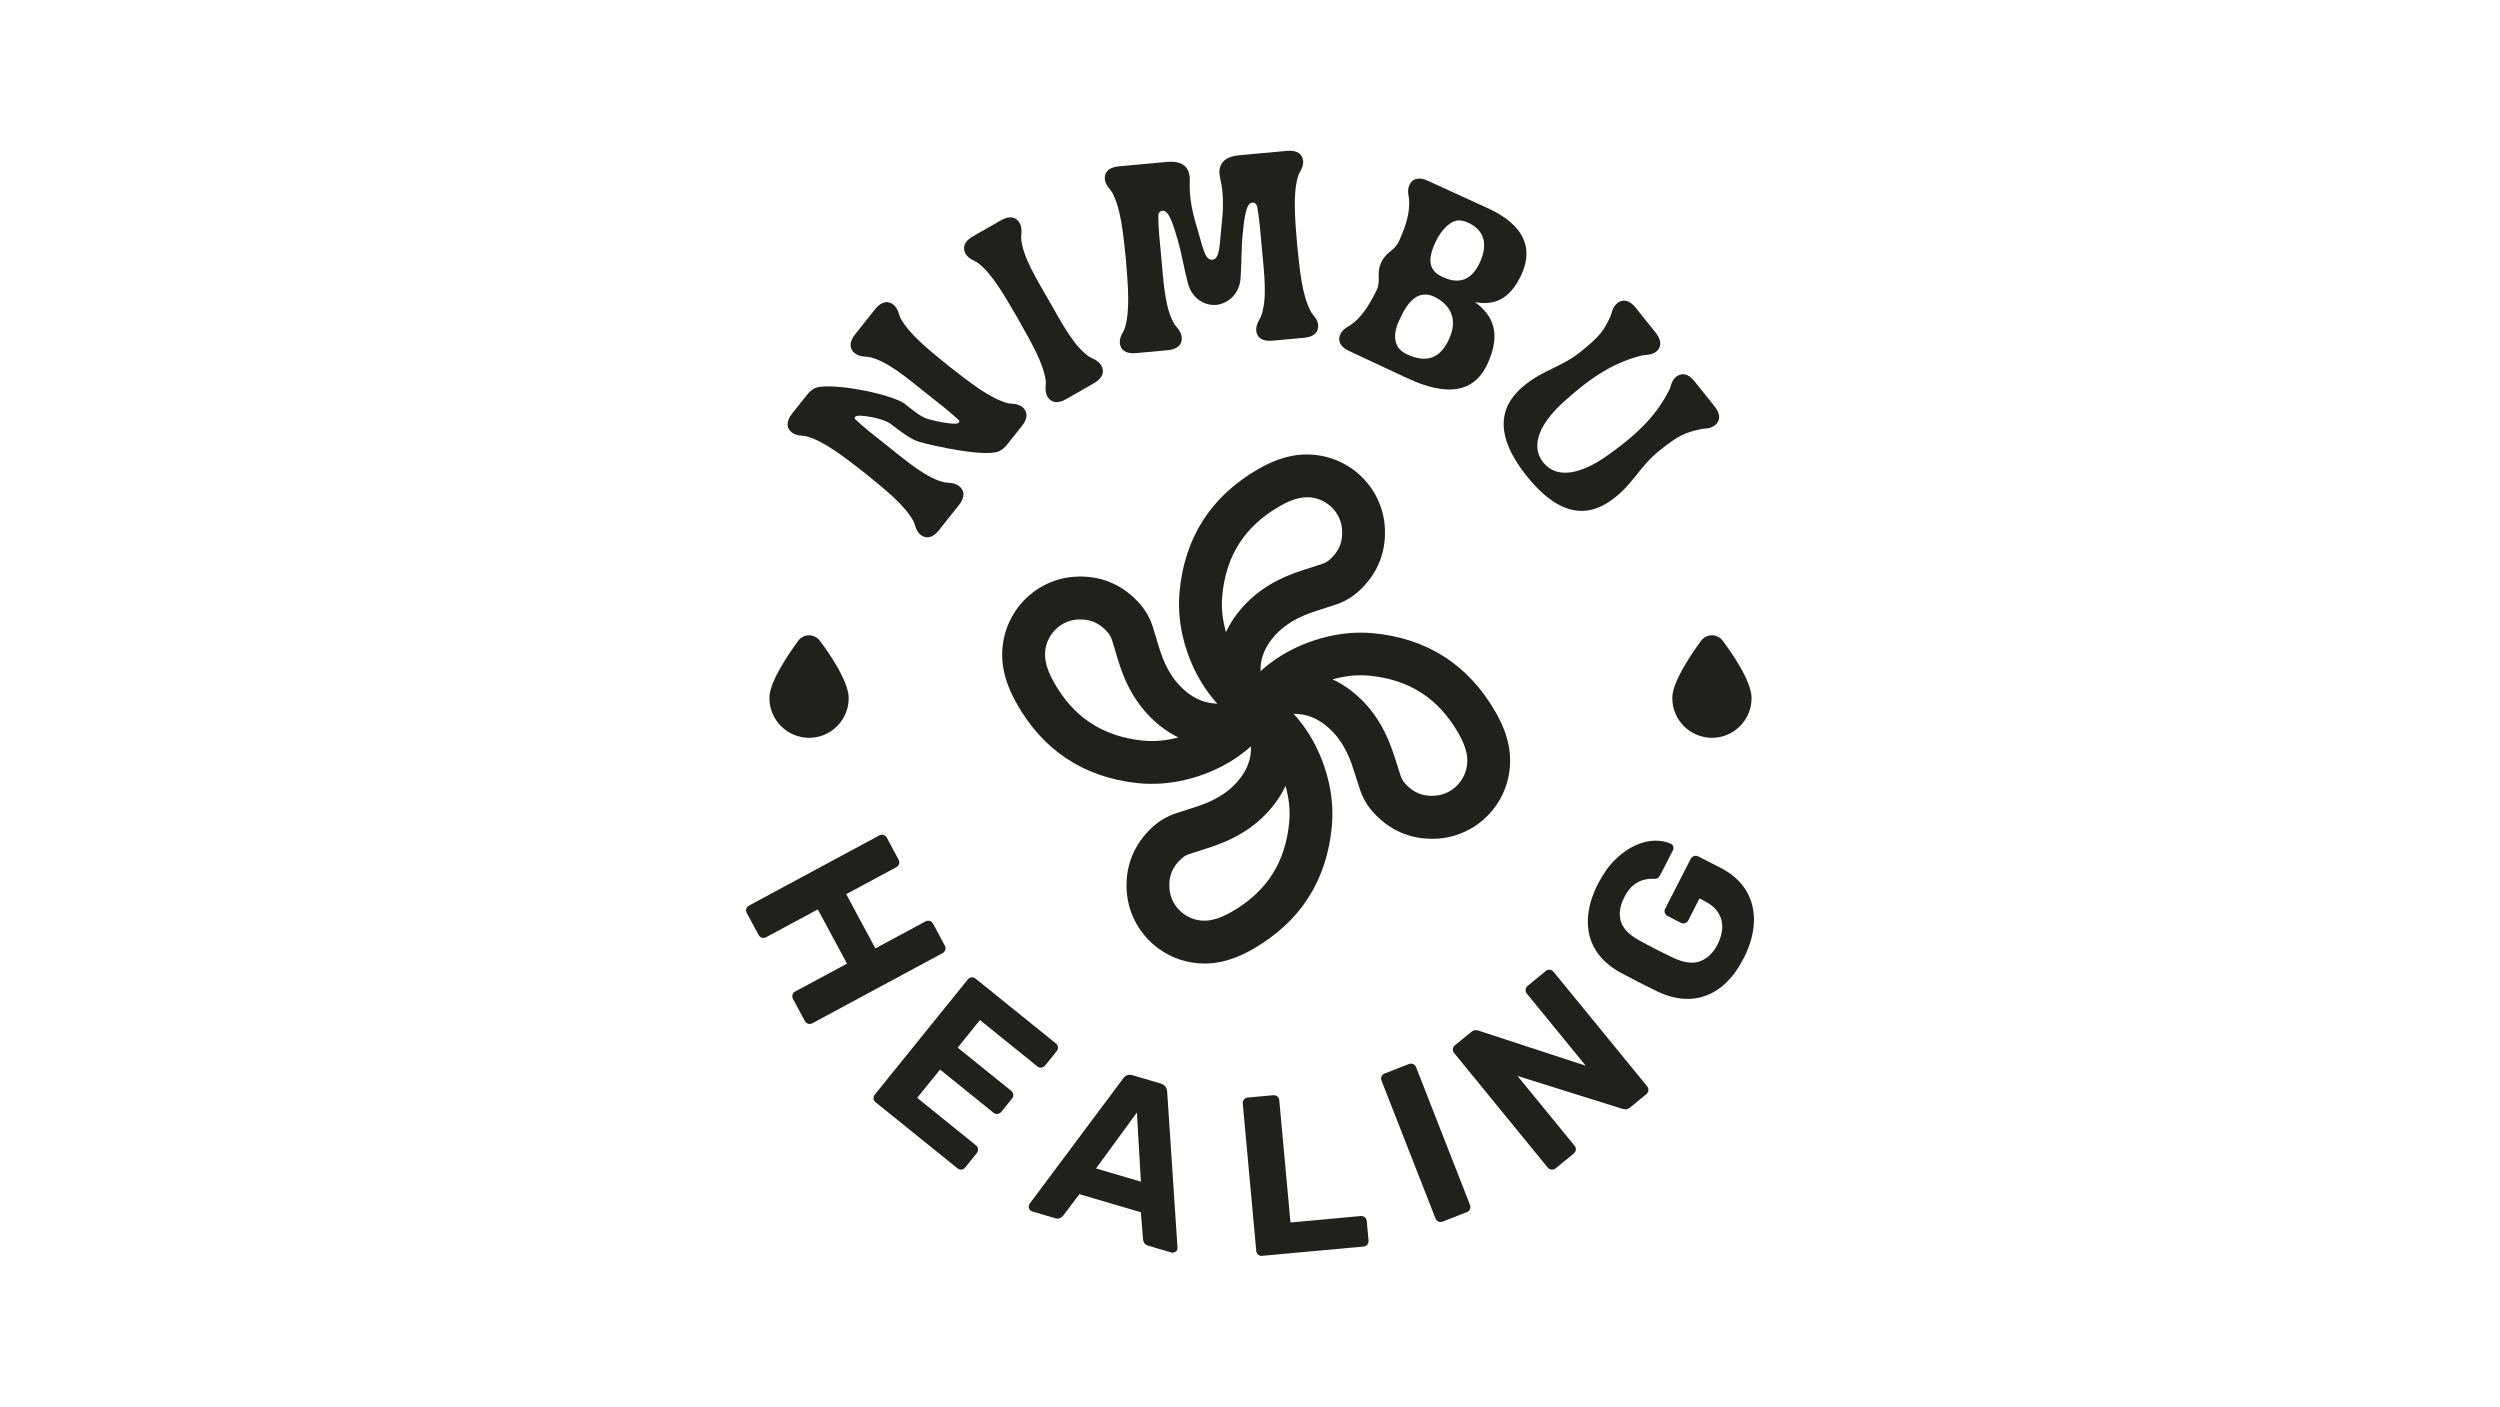 <svg xmlns="http://www.w3.org/2000/svg" id="Layer_1" data-name="Layer 1" viewBox="0 0 410.33 230.9"><defs><style>      .cls-1 {        fill: #20201d;      }    </style></defs><g><path class="cls-1" d="M197.72,158.15c-2.74,0-5.44-.87-7.66-2.53-2.94-2.18-4.8-5.5-5.11-9.1-.36-4.24,1.13-8,4.31-10.86,1.07-.96,2.31-1.68,3.69-2.15.6-.2,1.19-.39,1.77-.57.84-.27,1.64-.52,2.42-.8,2.8-1.01,4.89-2.43,6.38-4.36,1.17-1.51,1.77-3.11,1.81-4.86.04-1.41-.39-2.58-1.29-3.59-.11-.13-.23-.25-.34-.37l-.19-.2c-1.22-1.32-1.25-3.34-.08-4.69,1.17-1.36,3.18-1.61,4.65-.6,4.42,3.03,7.54,7.19,9.29,12.36,1.11,3.28,1.52,6.57,1.23,9.76-.81,8.87-5.13,15.64-12.83,20.11-1.88,1.09-3.64,1.8-5.39,2.17-.89.19-1.78.28-2.67.28ZM211,128.98c-.5,1.08-1.14,2.11-1.91,3.11-2.34,3.02-5.47,5.2-9.57,6.67-.9.32-1.8.61-2.67.88-.58.18-1.12.35-1.66.54-.47.16-.88.39-1.23.71-1.57,1.41-2.18,2.96-2.01,5.03.14,1.6.97,3.08,2.29,4.05,1.36,1.01,3.02,1.37,4.69,1.01,1.03-.22,2.08-.65,3.31-1.37,5.7-3.31,8.76-8.11,9.36-14.67.18-1.92-.03-3.93-.61-5.96Z"></path><path class="cls-1" d="M206.11,119.89c-.69,0-1.38-.2-1.99-.62-4.42-3.03-7.54-7.19-9.29-12.36-1.11-3.28-1.52-6.56-1.23-9.76.81-8.87,5.13-15.64,12.83-20.11,1.88-1.09,3.64-1.8,5.39-2.17,3.62-.76,7.38.06,10.34,2.25,2.94,2.18,4.8,5.5,5.11,9.1.36,4.24-1.13,8-4.31,10.86-1.07.96-2.31,1.68-3.69,2.15-.6.2-1.19.39-1.77.57-.84.27-1.64.52-2.42.8-2.8,1.01-4.89,2.43-6.38,4.36-1.17,1.51-1.77,3.11-1.81,4.86-.04,1.41.39,2.58,1.29,3.59.11.13.23.25.34.37l.19.2c1.22,1.32,1.25,3.34.08,4.69-.69.8-1.67,1.22-2.66,1.22ZM214.53,81.62c-.41,0-.83.04-1.25.13-1.03.22-2.08.65-3.31,1.37-5.7,3.31-8.76,8.11-9.36,14.67-.18,1.92.03,3.93.61,5.96.5-1.08,1.14-2.11,1.91-3.11,2.34-3.02,5.47-5.2,9.57-6.67.9-.32,1.8-.61,2.67-.88.58-.18,1.12-.36,1.66-.54.47-.16.88-.39,1.23-.71,1.57-1.41,2.18-2.96,2.01-5.03-.14-1.6-.97-3.08-2.29-4.05-1.02-.75-2.21-1.15-3.44-1.15Z"></path><path class="cls-1" d="M189.06,128.66c-.8,0-1.6-.04-2.4-.13-8.85-.97-15.54-5.42-19.87-13.2-1.05-1.89-1.73-3.67-2.07-5.43-.7-3.63.19-7.38,2.44-10.3,2.23-2.9,5.59-4.7,9.2-4.94,4.25-.29,7.97,1.28,10.78,4.51.94,1.09,1.64,2.34,2.08,3.73.19.6.37,1.2.54,1.78.25.85.49,1.65.76,2.44.95,2.82,2.34,4.94,4.24,6.46,1.49,1.2,3.07,1.82,4.83,1.9,1.41.06,2.59-.34,3.61-1.22.13-.11.25-.22.38-.33l.21-.18c1.34-1.19,3.36-1.19,4.69,0,1.33,1.2,1.55,3.2.51,4.66-3.11,4.36-7.33,7.41-12.53,9.06-2.48.79-4.95,1.18-7.38,1.18ZM177.36,101.66c-.17,0-.35,0-.53.02-1.6.11-3.09.91-4.1,2.22-1.03,1.34-1.42,3-1.1,4.67.2,1.03.61,2.09,1.31,3.34,3.21,5.76,7.95,8.91,14.49,9.63,1.92.21,3.93.04,5.98-.5-1.07-.52-2.09-1.18-3.07-1.96-2.97-2.39-5.1-5.56-6.49-9.69-.31-.91-.58-1.81-.83-2.68-.17-.58-.33-1.13-.51-1.67-.15-.48-.38-.88-.69-1.24-1.26-1.45-2.65-2.12-4.46-2.12Z"></path><path class="cls-1" d="M235,137.67c-3.75,0-7.07-1.5-9.65-4.39-.96-1.07-1.68-2.32-2.14-3.7-.2-.6-.39-1.2-.57-1.77-.27-.85-.52-1.64-.79-2.42-1-2.81-2.42-4.9-4.34-6.4-1.51-1.18-3.1-1.77-4.86-1.82-1.41-.04-2.58.38-3.59,1.28-.13.11-.25.23-.37.34l-.2.19c-1.32,1.21-3.34,1.24-4.69.06-1.35-1.18-1.6-3.18-.59-4.65,3.04-4.41,7.21-7.52,12.39-9.25,3.29-1.1,6.57-1.51,9.76-1.21,8.87.83,15.62,5.17,20.08,12.89,1.08,1.88,1.79,3.64,2.15,5.4.75,3.62-.08,7.38-2.28,10.33-2.19,2.93-5.51,4.78-9.12,5.08-.4.03-.8.05-1.2.05ZM218.74,111.51c1.07.5,2.11,1.14,3.1,1.91,3.01,2.35,5.18,5.48,6.64,9.59.32.9.6,1.8.88,2.67.18.58.35,1.12.53,1.66.16.47.39.88.71,1.23,1.4,1.57,2.95,2.19,5.02,2.02,1.6-.13,3.08-.96,4.06-2.28,1.01-1.35,1.37-3.02,1.03-4.69-.21-1.03-.65-2.08-1.36-3.32-3.29-5.71-8.08-8.78-14.64-9.4-1.92-.18-3.93.02-5.97.6Z"></path></g><g><path class="cls-1" d="M165.47,66.19c.42.11,1.53-.02,2.32.61.79.63,1.07,1.69-.05,3.1l-2.49,3.13c-.33.41-.67.7-.97.86-1.78,1.39-11.22-.72-13.49-1.4-1.23-.36-2.9-1.58-4.56-2.89-1.24-.98-5.45-1.69-5.84-1.21-.16.21-.12.36-.01.44,1.51,1.42,3.36,2.84,5.15,4.26,3.37,2.68,6.6,5.47,9.59,6.1.45.07,1.53-.02,2.32.61s1.07,1.69-.05,3.1l-3.28,4.13c-1.12,1.41-2.22,1.38-3.01.75-.79-.63-.92-1.74-1.12-2.13-1.4-2.69-4.71-5.31-8.06-8.03-3.4-2.65-6.71-5.27-9.64-6.03-.42-.11-1.53.02-2.32-.61-.79-.63-1.07-1.69.05-3.1l2.49-3.13c.33-.41.67-.7.99-.9,1.91-1.35,12.89.75,15.06,2.47,1.82,1.45,2.58,2.05,3.69,2.43,1.07.35,4.73,1.12,5.11.64.16-.21.12-.36.01-.44-1.51-1.42-3.36-2.84-5.15-4.26-3.37-2.68-6.61-5.47-9.59-6.1-.45-.07-1.53.02-2.32-.61-.79-.63-1.07-1.69.05-3.1l3.28-4.13c1.12-1.41,2.22-1.38,3.01-.75s.92,1.74,1.12,2.13c1.4,2.69,4.71,5.31,8.06,8.03,3.4,2.65,6.71,5.27,9.64,6.03Z"></path><path class="cls-1" d="M178.84,58.59c.39.23,1.43.55,1.93,1.43s.37,1.97-1.2,2.87l-4.58,2.62c-1.56.9-2.57.46-3.08-.42-.5-.88-.21-1.96-.25-2.39-.31-3.02-2.49-6.63-4.59-10.4-2.18-3.72-4.2-7.42-6.65-9.21-.35-.26-1.43-.55-1.93-1.43-.5-.88-.37-1.97,1.2-2.87l4.58-2.62c1.56-.9,2.57-.46,3.08.42.5.88.25,1.94.25,2.39.17,3.04,2.45,6.66,4.59,10.4,2.14,3.74,4.11,7.53,6.65,9.21Z"></path><path class="cls-1" d="M215.19,51.23c.21.38,1.07,1.09,1.16,2.1.09,1.01-.48,1.94-2.28,2.11l-5.26.48c-1.8.16-2.53-.65-2.62-1.66-.09-1.01.58-1.86.76-2.28,1.11-2.84.54-7.07.15-11.36-.21-2.32-.38-4.65-.75-6.69-.14-.52-.42-.71-.86-.67-1.05.1-1.31,3.08-1.52,5.13-.26,2.45-.13,3.85-.35,7.23-.2,3.07-2.57,4.3-4.01,4.43-1.45.13-3.9-.66-4.66-3.64-.83-3.28-.96-4.68-1.66-7.05-.58-1.98-1.37-4.86-2.42-4.77-.48.04-.72.29-.76.86,0,2.03.27,4.35.48,6.67.39,4.29.61,8.56,2.21,11.15.26.37,1.07,1.09,1.16,2.1.09,1.01-.48,1.94-2.28,2.11l-5.26.48c-1.8.16-2.53-.65-2.62-1.66-.09-1.01.62-1.87.76-2.28.97-2.87.59-7.08.24-11.37-.44-4.29-.82-8.49-2.3-11.14-.21-.38-1.07-1.09-1.16-2.1-.09-1.01.48-1.94,2.28-2.11l7.97-.73c1.71-.16,3.82.27,3.69,3.15s.5,5.43,1.32,8.09c.76,2.49,1.11,4.93,2.38,4.82s1.18-2.58,1.47-5.17c.32-2.77.48-5.39-.18-8.2-.65-2.81,1.35-3.61,3.06-3.77l7.93-.73c1.8-.16,2.53.65,2.63,1.66.09,1.01-.62,1.87-.76,2.28-.97,2.87-.59,7.08-.24,11.37.44,4.29.82,8.49,2.3,11.14Z"></path><path class="cls-1" d="M244.12,59.77c-3.1,6.71-10.22,3.65-13.45,2.16l-9.24-4.32c-1.64-.76-1.87-1.83-1.44-2.75.42-.92,1.44-1.32,1.8-1.59,1.54-1.13,2.73-2.76,4.14-5.6.8-1.62-.1-2.71.77-4.59.83-1.8,2.19-1.9,2.92-3.49,1.22-2.73,1.79-4.7,1.66-6.84-.03-.45-.38-1.48.05-2.4.42-.92,1.39-1.44,3.03-.68l9.28,4.25c1.72.79,9.43,3.93,6.06,11.19-1.94,4.19-4.61,5.04-7.6,4.48,2.9,2.12,4.38,5.08,2.02,10.19ZM237.82,55.69c1.63-3.51,0-5.86-2.47-7.01-2.08-.96-3.91.08-5.41,3.31-.22.48-1.4,2.5-.79,4.33.3.92,1.01,1.48,1.81,1.85,3.39,1.57,5.5.46,6.87-2.49ZM240.96,36.55c-.4-.18-1.38-.59-2.27-.23-1.79.72-2.88,2.98-3.1,3.46-1.5,3.23-.84,4.75,1.24,5.71,1.96.9,4.42,1.13,6.05-2.39,1.37-2.95.8-5.3-1.91-6.55Z"></path><path class="cls-1" d="M279.17,70.44c-2.6.56-3.61.97-6.84,3.55-3.16,2.53-4.04,5.09-7.27,7.67-3.37,2.69-8.26,4.24-14.47-3.52-6.21-7.76-3.67-12.27-.3-14.96,3.23-2.58,5.92-2.88,9.08-5.4,3.23-2.58,3.86-3.48,4.97-5.89.17-.42.32-1.5,1.11-2.13.79-.63,1.89-.67,3.01.74l3.3,4.12c1.13,1.41.85,2.47.06,3.1-.79.63-1.9.51-2.32.62-4.03,1.02-7.65,2.9-12.87,7.64-3.76,3.4-5.58,7.11-3.33,9.92,2.25,2.82,6.27,1.86,10.41-1.06,5.77-4.05,8.4-7.17,10.29-10.87.2-.38.32-1.5,1.11-2.13.79-.63,1.89-.67,3.01.74l3.3,4.12c1.13,1.41.85,2.47.06,3.1-.79.63-1.88.54-2.32.62Z"></path></g><g><path class="cls-1" d="M122.56,149.85c-.12-.22-.14-.45-.07-.68.07-.24.23-.42.47-.55l21.34-11.49c.24-.13.48-.16.71-.09.24.07.41.22.53.43l1.94,3.61c.13.24.16.48.09.71-.07.24-.23.42-.47.55l-8.21,4.42,4.79,8.9,8.21-4.42c.24-.13.48-.16.71-.09.24.07.41.22.53.43l1.94,3.61c.13.24.16.48.09.71-.07.24-.23.42-.47.55l-21.34,11.49c-.24.13-.48.16-.71.09-.24-.07-.42-.23-.55-.47l-1.94-3.61c-.12-.22-.14-.45-.07-.68.07-.24.23-.42.47-.55l8.47-4.56-4.79-8.9-8.47,4.56c-.24.13-.48.16-.71.09-.24-.07-.42-.23-.55-.47l-1.94-3.61Z"></path><path class="cls-1" d="M143.71,180.93c-.19-.16-.3-.36-.33-.6-.03-.24.05-.47.22-.69l15.23-18.86c.17-.21.38-.33.62-.36.24-.03.46.04.66.19l13.17,10.63c.21.17.33.38.36.62.03.24-.05.47-.22.69l-1.87,2.32c-.17.21-.38.33-.62.36-.25.03-.47-.05-.69-.22l-9.4-7.59-3.65,4.53,8.76,7.07c.21.17.33.38.36.62.03.24-.05.47-.22.69l-1.73,2.15c-.16.19-.36.31-.61.34-.25.04-.49-.03-.7-.2l-8.76-7.07-3.75,4.64,9.63,7.78c.21.17.33.38.36.62.03.24-.05.47-.22.69l-1.87,2.32c-.17.21-.38.33-.62.36-.25.03-.47-.05-.69-.22l-13.41-10.82Z"></path><path class="cls-1" d="M169.41,198.83c-.21-.06-.37-.19-.47-.39-.1-.2-.12-.39-.06-.58.04-.12.08-.22.13-.31l15.3-20.49c.15-.24.36-.43.63-.55.27-.13.6-.14.98-.02l4.58,1.35c.38.11.65.3.81.55.16.25.25.53.26.82l1.69,25.5c.02.11.01.22-.02.34-.06.19-.19.34-.39.45-.2.11-.41.13-.62.07l-3.76-1.11c-.33-.1-.56-.26-.68-.47-.12-.22-.18-.4-.18-.56l-.36-4.46-10.09-2.97-2.68,3.56c-.11.12-.27.24-.48.36-.2.12-.49.13-.84.02l-3.76-1.11ZM179.89,191.78l7.37,2.17-.66-11.35-6.71,9.18Z"></path><path class="cls-1" d="M207.17,206.13c-.25.02-.47-.04-.66-.2-.19-.16-.3-.37-.32-.64l-2.21-24.14c-.03-.27.04-.5.2-.69.16-.19.36-.3.61-.32l4.2-.38c.25-.02.47.05.66.2.19.16.3.37.32.64l1.84,20.05,11.51-1.06c.27-.02.5.04.69.2.19.16.3.37.32.64l.29,3.16c.02.27-.04.5-.2.69-.16.19-.37.3-.64.32l-16.6,1.52Z"></path><path class="cls-1" d="M236.78,200.5c-.23.09-.46.09-.69-.01-.23-.1-.39-.28-.49-.53l-8.84-22.57c-.1-.25-.1-.49,0-.72.1-.23.26-.38.5-.47l3.99-1.56c.23-.09.46-.09.69.01.23.1.39.28.49.53l8.84,22.57c.1.26.1.5,0,.72-.1.23-.26.38-.5.47l-3.99,1.56Z"></path><path class="cls-1" d="M255.31,191.77c-.19.16-.41.22-.66.2-.24-.02-.45-.14-.63-.35l-15.34-18.77c-.17-.21-.25-.44-.22-.68.02-.24.13-.45.33-.6l2.66-2.17c.29-.24.56-.34.8-.32.24.02.42.06.52.11l17.5,5.73-9.65-11.81c-.17-.21-.25-.44-.22-.68.02-.24.14-.45.35-.63l2.94-2.41c.21-.17.44-.25.68-.22.24.02.45.14.63.35l15.34,18.77c.16.19.23.42.21.67-.02.25-.13.47-.34.64l-2.66,2.17c-.29.24-.56.34-.81.3-.25-.03-.42-.06-.51-.09l-17.16-5.38,9.35,11.43c.17.21.25.44.22.68-.02.25-.14.45-.35.63l-2.97,2.43Z"></path><path class="cls-1" d="M286.18,157.29c-1.07,2.08-2.32,3.68-3.78,4.79-1.45,1.11-3.05,1.73-4.81,1.85-1.75.12-3.6-.27-5.53-1.18-.96-.47-1.99-.98-3.07-1.53-1.08-.56-2.11-1.09-3.07-1.61-1.82-1.02-3.18-2.27-4.07-3.74-.89-1.48-1.3-3.14-1.23-4.99s.62-3.79,1.67-5.83c.84-1.64,1.79-2.97,2.84-3.99,1.06-1.02,2.14-1.79,3.25-2.29,1.11-.51,2.18-.77,3.19-.79,1.02-.02,1.91.15,2.67.51.2.1.33.25.4.45.06.2.04.41-.07.63l-2.11,4.12c-.11.22-.25.37-.4.45-.15.08-.34.11-.56.11-.46-.04-.98,0-1.58.13-.6.13-1.18.41-1.75.84-.57.43-1.1,1.12-1.57,2.04-.71,1.39-.91,2.68-.6,3.86.32,1.18,1.28,2.23,2.88,3.13,1.87,1.04,3.8,2.03,5.81,2.98,1.74.81,3.2.98,4.38.53,1.18-.46,2.13-1.37,2.83-2.74.46-.91.72-1.8.77-2.69.05-.88-.16-1.71-.62-2.47-.46-.77-1.22-1.42-2.28-1.97l-.83-.43-1.85,3.62c-.11.22-.29.37-.54.44-.25.07-.48.05-.7-.07l-2.12-1.09c-.24-.12-.4-.3-.48-.54-.08-.23-.06-.46.06-.68l4.18-8.16c.12-.24.3-.4.54-.48.23-.08.47-.05.72.07l3.62,1.85c1.9.98,3.31,2.23,4.23,3.76.92,1.53,1.34,3.25,1.27,5.16-.07,1.91-.63,3.89-1.68,5.95Z"></path></g><g><path class="cls-1" d="M285.3,114.59c0,2.38-1.93,4.31-4.31,4.31s-4.31-1.93-4.31-4.31,4.31-8.12,4.31-8.12c0,0,4.31,5.75,4.31,8.12Z"></path><path class="cls-1" d="M280.99,121.1c-3.59,0-6.51-2.92-6.51-6.51,0-.91.26-2.53,2.48-6.11,1.11-1.79,2.22-3.27,2.26-3.33.42-.55,1.07-.88,1.76-.88s1.34.33,1.76.88c1.43,1.9,4.75,6.63,4.75,9.44,0,3.59-2.92,6.51-6.51,6.51ZM280.99,110.34c-1.21,1.9-2.08,3.62-2.11,4.26,0,1.16.95,2.1,2.11,2.1s2.11-.94,2.11-2.11c-.02-.64-.9-2.36-2.11-4.26Z"></path></g><g><path class="cls-1" d="M137.11,114.59c0,2.38-1.93,4.31-4.31,4.31s-4.31-1.93-4.31-4.31,4.31-8.12,4.31-8.12c0,0,4.31,5.75,4.31,8.12Z"></path><path class="cls-1" d="M132.8,121.1c-3.59,0-6.51-2.92-6.51-6.51,0-.91.26-2.53,2.48-6.11,1.11-1.79,2.22-3.27,2.26-3.33.42-.55,1.07-.88,1.76-.88s1.34.33,1.76.88c1.43,1.9,4.75,6.63,4.75,9.44,0,3.59-2.92,6.51-6.51,6.51ZM132.8,110.34c-1.21,1.9-2.09,3.62-2.11,4.26,0,1.16.95,2.1,2.11,2.1s2.11-.94,2.11-2.11c-.02-.64-.9-2.36-2.11-4.26Z"></path></g></svg>